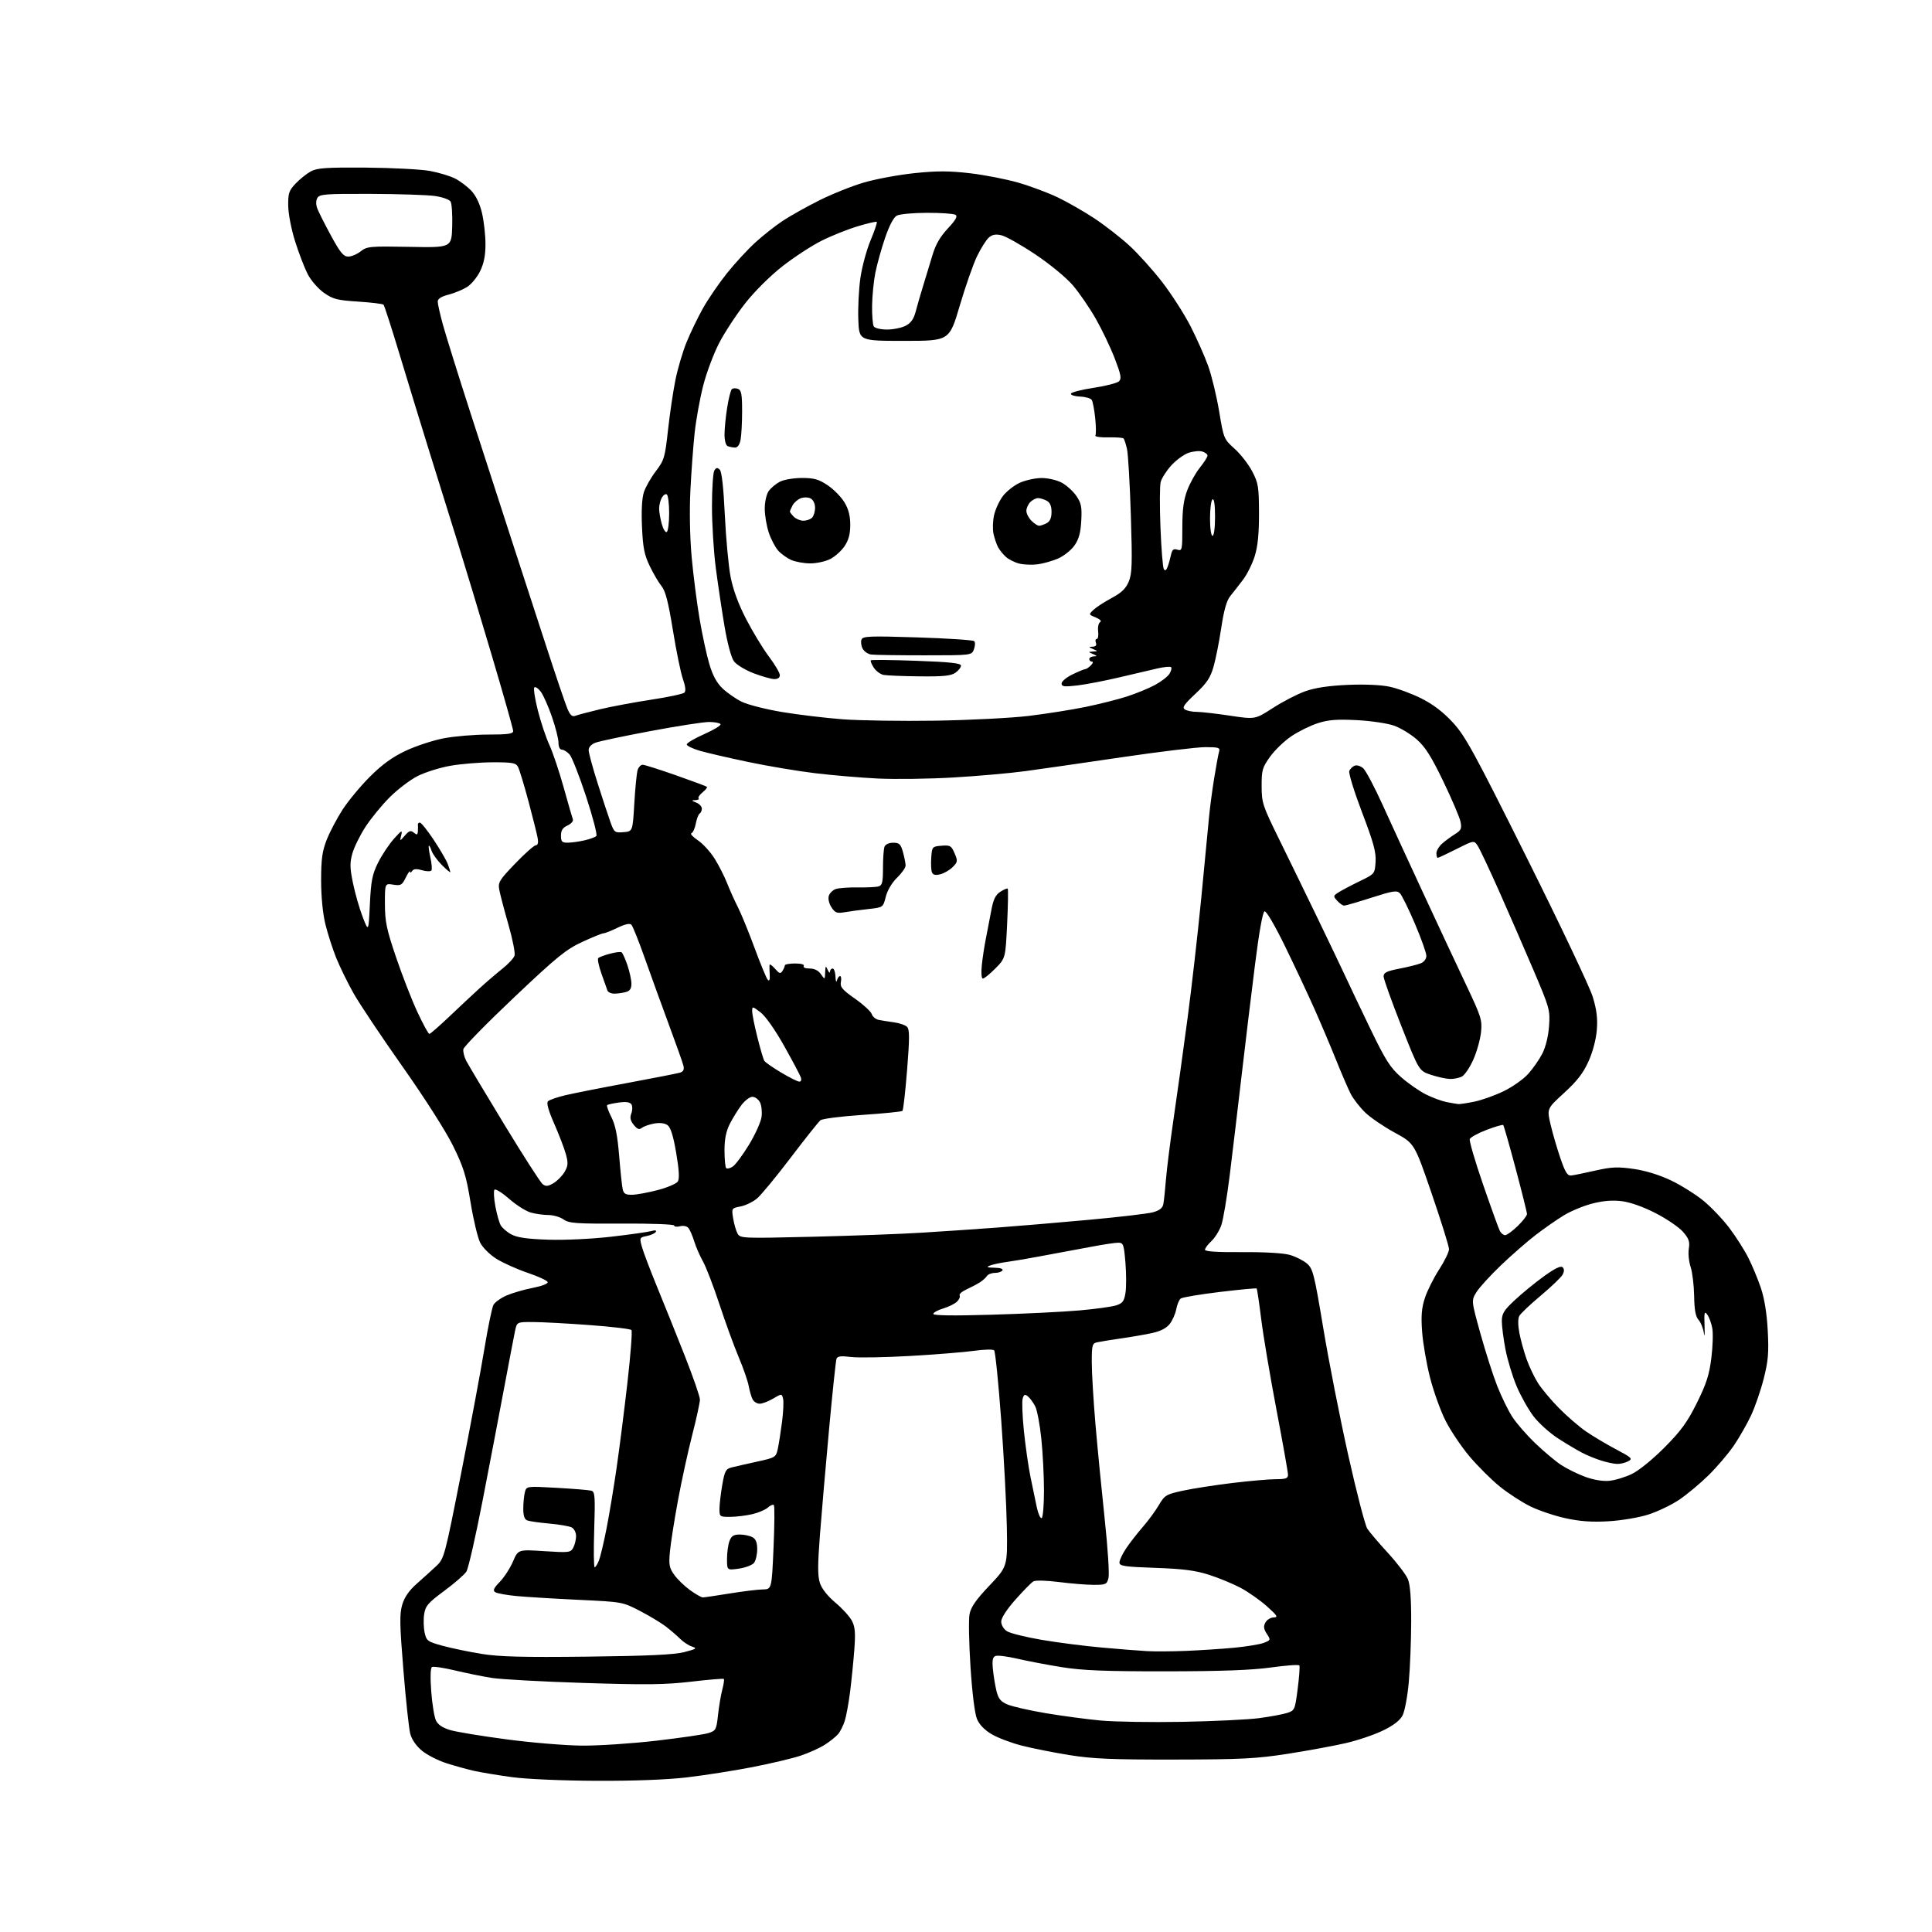 <?xml version="1.0" encoding="UTF-8" standalone="no"?>
<svg 
  version="1.1" 
  xmlns="http://www.w3.org/2000/svg" 
  xmlns:xlink="http://www.w3.org/1999/xlink" 
  xmlns:svg="http://www.w3.org/2000/svg"
  xmlns:rdf="http://www.w3.org/1999/02/22-rdf-syntax-ns#"
  xmlns:cc="http://creativecommons.org/ns#"
  xmlns:dc="http://purl.org/dc/elements/1.1/"
  viewBox="0 0 768 768"
  width="768"
  height="768"
>
<style>svg {background-color: white; }</style>"
<path stroke="none" fill="black" fill-rule="evenodd" d="M237.01,707.90C223.39,707.84 209.29,707.22 203.50,706.44C198.00,705.69 191.25,704.57 188.50,703.96C185.75,703.34 180.78,701.97 177.47,700.91C174.15,699.85 169.77,697.61 167.74,695.94C165.44,694.04 163.69,691.50 163.08,689.20C162.55,687.16 161.32,675.78 160.36,663.90C158.87,645.73 158.80,641.60 159.89,637.90C160.79,634.86 162.60,632.26 165.73,629.50C168.23,627.30 171.70,624.15 173.46,622.50C176.57,619.56 176.78,618.78 183.34,585.50C187.02,566.80 191.18,544.56 192.57,536.07C193.97,527.59 195.58,519.78 196.15,518.73C196.71,517.67 199.05,515.99 201.34,514.99C203.63,513.99 208.33,512.62 211.79,511.95C215.45,511.23 217.92,510.27 217.71,509.63C217.51,509.03 213.93,507.38 209.76,505.97C205.58,504.55 200.03,502.06 197.42,500.45C194.72,498.77 191.91,495.99 190.89,494.00C189.91,492.07 188.19,484.88 187.06,478.00C185.31,467.29 184.31,464.06 180.08,455.46C177.19,449.60 168.83,436.50 159.99,423.96C151.66,412.16 142.90,399.03 140.51,394.80C138.13,390.56 135.02,384.20 133.60,380.65C132.18,377.11 130.26,371.12 129.34,367.35C128.31,363.15 127.65,356.44 127.65,350.00C127.65,341.53 128.08,338.41 129.86,333.85C131.07,330.75 133.91,325.36 136.16,321.87C138.41,318.39 143.30,312.49 147.02,308.77C151.85,303.94 155.91,300.99 161.18,298.49C165.24,296.57 172.07,294.32 176.37,293.49C180.66,292.67 188.64,292.00 194.09,292.00C201.89,292.00 204.00,291.70 204.00,290.61C204.00,289.84 200.15,276.23 195.44,260.36C190.73,244.49 184.71,224.53 182.05,216.00C179.39,207.47 174.41,191.50 170.98,180.50C167.56,169.50 162.13,151.78 158.91,141.12C155.70,130.46 152.79,121.46 152.46,121.12C152.12,120.78 147.57,120.23 142.35,119.89C134.04,119.36 132.35,118.92 128.76,116.39C126.50,114.80 123.61,111.48 122.33,109.00C121.06,106.53 118.80,100.67 117.33,96.00C115.81,91.21 114.61,85.02 114.57,81.82C114.51,76.82 114.86,75.75 117.50,72.98C119.15,71.24 121.85,69.07 123.50,68.16C126.03,66.76 129.49,66.52 145.50,66.63C155.95,66.71 167.40,67.31 170.95,67.96C174.49,68.62 178.99,69.98 180.95,70.99C182.90,71.99 185.79,74.17 187.36,75.83C189.19,77.76 190.72,80.95 191.60,84.67C192.35,87.88 192.98,93.40 192.98,96.93C193.00,101.49 192.38,104.66 190.86,107.78C189.69,110.21 187.33,113.06 185.61,114.12C183.90,115.18 180.59,116.54 178.25,117.14C175.41,117.87 174.00,118.78 174.00,119.89C174.00,120.80 174.92,124.91 176.05,129.02C177.18,133.13 182.16,149.10 187.13,164.50C192.09,179.90 199.53,202.85 203.65,215.50C207.78,228.15 214.08,247.50 217.66,258.50C221.24,269.50 224.82,280.01 225.61,281.85C226.70,284.37 227.48,285.03 228.78,284.52C229.73,284.16 234.15,282.99 238.61,281.92C243.07,280.86 252.21,279.15 258.92,278.13C265.64,277.11 271.56,275.84 272.08,275.32C272.69,274.71 272.47,272.74 271.47,269.93C270.61,267.49 268.82,258.77 267.49,250.54C265.69,239.42 264.54,234.92 263.00,233.04C261.86,231.64 259.74,228.04 258.29,225.03C256.13,220.54 255.57,217.74 255.20,209.42C254.91,202.95 255.19,197.95 255.97,195.60C256.64,193.57 258.78,189.83 260.72,187.28C264.03,182.94 264.34,181.89 265.55,170.87C266.27,164.39 267.60,155.42 268.51,150.93C269.43,146.44 271.41,139.74 272.92,136.04C274.43,132.33 277.33,126.32 279.37,122.66C281.41,119.01 285.68,112.76 288.86,108.76C292.04,104.77 297.16,99.21 300.23,96.41C303.30,93.61 308.22,89.73 311.16,87.78C314.10,85.84 320.65,82.17 325.72,79.63C330.80,77.09 338.83,73.88 343.57,72.51C348.31,71.13 357.32,69.47 363.58,68.82C372.46,67.90 377.28,67.91 385.53,68.86C391.34,69.54 400.01,71.22 404.80,72.61C409.58,73.99 416.65,76.63 420.50,78.48C424.35,80.33 430.88,84.06 435.00,86.78C439.12,89.51 445.36,94.35 448.86,97.55C452.36,100.75 458.25,107.29 461.96,112.09C465.66,116.88 470.74,124.78 473.24,129.65C475.73,134.52 478.91,141.68 480.30,145.57C481.69,149.46 483.64,157.56 484.64,163.57C486.43,174.35 486.51,174.55 490.77,178.38C493.15,180.51 496.30,184.56 497.77,187.38C500.21,192.05 500.44,193.51 500.47,204.00C500.49,212.14 500.00,217.13 498.78,221.06C497.83,224.12 495.70,228.40 494.04,230.56C492.39,232.73 490.12,235.63 489.01,237.01C487.61,238.73 486.51,242.63 485.48,249.51C484.66,255.00 483.28,261.98 482.41,265.00C481.14,269.43 479.74,271.53 475.19,275.80C470.63,280.07 469.82,281.28 471.02,282.03C471.83,282.55 473.97,282.98 475.76,282.98C477.55,282.99 483.50,283.67 488.98,284.50C498.95,285.99 498.95,285.99 505.99,281.44C509.87,278.93 515.62,275.95 518.77,274.82C522.69,273.41 527.98,272.61 535.53,272.26C542.21,271.96 548.81,272.23 552.29,272.96C555.44,273.61 561.13,275.70 564.93,277.60C569.63,279.95 573.64,283.00 577.47,287.14C582.46,292.53 585.84,298.70 607.06,341.25C620.24,367.67 631.98,392.42 633.14,396.25C634.71,401.40 635.13,404.82 634.76,409.44C634.46,413.18 633.14,418.18 631.46,421.91C629.36,426.58 626.93,429.72 621.78,434.43C614.89,440.72 614.89,440.72 616.40,447.11C617.23,450.62 618.99,456.65 620.31,460.50C622.23,466.08 623.11,467.46 624.61,467.28C625.65,467.16 629.96,466.28 634.19,465.32C640.65,463.86 643.09,463.76 649.42,464.67C654.14,465.35 659.67,467.05 664.23,469.23C668.23,471.14 674.04,474.77 677.14,477.31C680.24,479.85 684.90,484.75 687.50,488.21C690.09,491.66 693.48,496.98 695.01,500.03C696.55,503.07 698.79,508.48 699.99,512.03C701.41,516.27 702.35,522.13 702.71,529.02C703.17,537.72 702.89,540.99 701.12,547.98C699.95,552.63 697.68,559.22 696.08,562.64C694.48,566.06 691.38,571.48 689.20,574.68C687.01,577.88 682.50,583.17 679.17,586.44C675.85,589.71 670.59,594.09 667.49,596.18C664.39,598.26 658.84,600.92 655.17,602.08C651.47,603.26 644.44,604.44 639.38,604.73C632.78,605.11 628.08,604.78 622.38,603.53C618.05,602.59 611.76,600.48 608.42,598.85C605.07,597.22 599.58,593.66 596.20,590.93C592.83,588.20 587.40,582.79 584.14,578.92C580.88,575.05 576.58,568.65 574.59,564.69C572.60,560.74 569.83,553.00 568.43,547.50C567.04,542.00 565.63,533.83 565.31,529.33C564.85,523.07 565.11,519.95 566.43,515.93C567.37,513.06 569.91,507.98 572.07,504.65C574.23,501.32 576.00,497.68 576.00,496.55C575.99,495.42 572.90,485.50 569.13,474.50C562.27,454.50 562.27,454.50 554.40,450.23C550.08,447.88 544.80,444.28 542.68,442.23C540.56,440.18 537.98,436.86 536.95,434.86C535.92,432.86 533.29,426.78 531.12,421.36C528.94,415.94 525.06,406.77 522.49,401.00C519.92,395.23 514.68,384.06 510.84,376.19C506.78,367.87 503.36,362.04 502.68,362.27C501.94,362.51 500.51,370.49 498.87,383.58C497.42,395.08 495.03,414.85 493.56,427.50C492.09,440.15 489.99,457.83 488.88,466.80C487.78,475.76 486.25,484.88 485.48,487.06C484.71,489.24 482.94,492.08 481.54,493.37C480.14,494.67 479.00,496.21 479.00,496.79C479.00,497.50 483.95,497.82 493.75,497.74C502.68,497.68 510.17,498.11 512.73,498.85C515.06,499.52 518.13,501.07 519.54,502.28C521.91,504.32 522.43,506.39 526.03,528.00C528.17,540.92 532.63,563.59 535.93,578.37C539.23,593.15 542.65,606.34 543.53,607.69C544.42,609.04 548.10,613.37 551.73,617.32C555.35,621.27 558.91,625.94 559.65,627.71C560.57,629.90 560.99,635.36 560.97,644.72C560.95,652.30 560.52,663.10 560.01,668.71C559.51,674.33 558.40,680.26 557.55,681.89C556.52,683.89 553.96,685.87 549.76,687.91C546.32,689.59 539.63,691.85 534.91,692.93C530.18,694.02 519.83,695.92 511.91,697.16C499.37,699.11 493.53,699.41 467.00,699.45C442.07,699.49 434.42,699.17 425.08,697.67C418.80,696.66 410.29,694.97 406.17,693.91C402.04,692.86 396.68,690.83 394.25,689.40C391.37,687.72 389.31,685.59 388.36,683.31C387.48,681.21 386.46,673.00 385.79,662.66C385.18,653.22 385.00,643.79 385.40,641.69C385.93,638.85 387.93,635.97 393.31,630.30C400.50,622.71 400.50,622.71 400.24,607.11C400.09,598.52 399.08,579.38 398.00,564.56C396.91,549.75 395.65,537.25 395.19,536.79C394.73,536.33 391.18,536.41 387.30,536.96C383.42,537.51 371.97,538.43 361.87,539.01C351.77,539.59 341.14,539.78 338.26,539.42C334.30,538.93 332.90,539.10 332.52,540.14C332.25,540.89 330.92,553.42 329.58,568.00C328.24,582.58 326.60,601.52 325.94,610.10C325.01,622.18 325.01,626.51 325.94,629.31C326.67,631.54 329.03,634.51 332.10,637.09C334.84,639.38 337.79,642.63 338.66,644.31C339.92,646.75 340.11,649.13 339.59,655.94C339.23,660.65 338.48,668.10 337.93,672.50C337.37,676.90 336.42,682.08 335.83,684.00C335.23,685.92 334.02,688.35 333.12,689.38C332.23,690.41 329.85,692.31 327.83,693.59C325.81,694.88 321.53,696.81 318.33,697.88C315.12,698.96 306.48,701.01 299.11,702.45C291.75,703.88 280.06,705.71 273.12,706.53C265.07,707.47 252.02,707.96 237.01,707.90zM231.39,693.91C237.93,693.96 251.20,693.08 260.89,691.96C270.57,690.84 279.91,689.47 281.62,688.92C284.57,687.99 284.79,687.56 285.43,681.71C285.80,678.30 286.56,673.77 287.12,671.65C287.68,669.53 287.96,667.62 287.74,667.41C287.53,667.19 281.68,667.68 274.76,668.49C264.39,669.70 256.83,669.79 232.10,669.00C215.56,668.48 199.08,667.57 195.46,666.99C191.85,666.42 185.25,665.07 180.79,664.01C176.34,662.95 172.25,662.35 171.71,662.68C171.11,663.05 171.00,666.76 171.42,672.37C171.80,677.36 172.64,682.57 173.30,683.93C174.11,685.60 175.97,686.85 179.00,687.74C181.47,688.47 191.60,690.14 201.50,691.44C211.40,692.75 224.85,693.86 231.39,693.91zM470.00,684.46C482.38,684.23 496.10,683.57 500.50,682.99C504.90,682.41 509.90,681.48 511.62,680.93C514.66,679.96 514.77,679.71 515.85,671.34C516.46,666.61 516.76,662.43 516.52,662.04C516.28,661.65 511.23,662.01 505.29,662.84C497.60,663.91 485.59,664.36 463.50,664.38C439.06,664.40 430.28,664.04 422.00,662.71C416.23,661.78 408.29,660.27 404.37,659.35C400.45,658.44 396.57,657.95 395.74,658.27C394.58,658.71 394.34,659.98 394.71,663.67C394.97,666.33 395.62,670.22 396.15,672.33C396.91,675.34 397.85,676.46 400.59,677.60C402.50,678.40 409.34,679.94 415.78,681.03C422.23,682.11 432.00,683.42 437.50,683.93C443.00,684.45 457.62,684.68 470.00,684.46zM233.50,658.54C257.62,658.26 267.98,657.77 272.00,656.74C276.82,655.50 277.20,655.23 275.08,654.54C273.76,654.11 271.63,652.72 270.36,651.45C269.09,650.18 266.50,647.96 264.61,646.51C262.72,645.07 258.09,642.29 254.33,640.34C247.54,636.81 247.39,636.78 230.10,635.96C220.53,635.51 209.46,634.84 205.49,634.47C201.53,634.10 197.66,633.41 196.90,632.94C195.82,632.27 196.20,631.38 198.70,628.79C200.45,626.98 202.79,623.35 203.92,620.72C205.96,615.93 205.96,615.93 216.37,616.61C226.24,617.25 226.84,617.17 227.89,615.21C228.50,614.06 229.00,611.99 229.00,610.60C229.00,609.20 228.22,607.67 227.25,607.17C226.29,606.68 222.28,605.99 218.33,605.64C214.39,605.29 210.46,604.73 209.58,604.39C208.49,603.97 208.00,602.51 208.01,599.64C208.02,597.36 208.31,594.43 208.66,593.13C209.30,590.76 209.30,590.76 221.40,591.44C228.05,591.81 234.22,592.33 235.10,592.58C236.49,592.98 236.63,594.90 236.21,608.02C235.94,616.26 236.03,623.00 236.39,623.00C236.75,623.00 237.53,621.76 238.11,620.25C238.70,618.74 240.05,613.00 241.13,607.50C242.20,602.00 244.00,591.20 245.11,583.50C246.23,575.80 248.17,560.50 249.43,549.50C250.68,538.50 251.40,529.14 251.01,528.71C250.63,528.27 243.15,527.38 234.41,526.74C225.66,526.09 215.57,525.55 212.00,525.53C205.50,525.50 205.50,525.50 204.75,529.00C204.34,530.92 202.45,540.83 200.54,551.00C198.63,561.17 194.77,581.42 191.94,596.00C189.12,610.58 186.18,623.49 185.41,624.71C184.64,625.92 180.68,629.38 176.60,632.39C170.13,637.18 169.12,638.35 168.61,641.68C168.29,643.78 168.38,647.07 168.80,649.00C169.53,652.29 169.96,652.59 176.04,654.25C179.59,655.21 186.55,656.66 191.50,657.46C198.49,658.59 207.86,658.83 233.50,658.54zM471.50,656.25C477.00,656.03 485.55,655.47 490.50,655.01C495.45,654.54 500.78,653.67 502.36,653.07C505.13,652.00 505.17,651.90 503.58,649.47C502.33,647.57 502.19,646.51 503.01,644.99C503.59,643.90 505.07,642.98 506.29,642.96C508.18,642.92 507.79,642.27 503.59,638.51C500.88,636.09 496.16,632.78 493.09,631.15C490.01,629.53 484.35,627.20 480.50,625.97C475.14,624.27 470.16,623.63 459.25,623.25C446.91,622.82 445.00,622.53 445.00,621.11C445.00,620.20 446.20,617.67 447.67,615.48C449.14,613.29 452.11,609.48 454.27,607.00C456.43,604.52 459.31,600.61 460.66,598.30C462.99,594.35 463.53,594.02 470.31,592.55C474.27,591.70 483.11,590.33 489.97,589.50C496.83,588.68 504.59,588.00 507.22,588.00C511.14,588.00 512.00,587.68 512.00,586.22C512.00,585.23 509.94,573.65 507.43,560.47C504.92,547.28 502.19,531.11 501.37,524.52C500.55,517.94 499.73,512.39 499.54,512.20C499.35,512.01 492.74,512.63 484.85,513.58C476.96,514.53 469.98,515.70 469.35,516.19C468.72,516.67 467.93,518.58 467.58,520.43C467.23,522.28 466.06,524.93 464.96,526.32C463.65,527.98 461.28,529.20 457.97,529.91C455.21,530.51 449.70,531.46 445.72,532.03C441.75,532.60 437.49,533.29 436.25,533.56C434.16,534.00 434.00,534.57 434.00,541.64C434.00,545.82 434.67,556.95 435.48,566.37C436.29,575.79 437.95,592.73 439.15,604.00C440.36,615.27 441.03,625.74 440.65,627.25C440.01,629.81 439.60,630.00 434.80,630.00C431.96,630.00 425.72,629.50 420.94,628.88C415.93,628.24 411.61,628.14 410.77,628.63C409.97,629.11 406.76,632.37 403.65,635.88C400.19,639.78 398.00,643.16 398.00,644.60C398.00,645.94 398.97,647.59 400.25,648.42C401.49,649.23 407.68,650.77 414.00,651.85C420.32,652.93 431.12,654.32 438.00,654.93C444.88,655.55 452.98,656.19 456.00,656.35C459.02,656.52 466.00,656.48 471.50,656.25zM279.40,635.00C280.01,634.99 284.77,634.29 290.00,633.44C295.23,632.59 301.14,631.86 303.13,631.83C306.77,631.77 306.77,631.77 307.49,615.33C307.89,606.28 307.95,598.61 307.62,598.28C307.28,597.95 306.22,598.40 305.24,599.28C304.27,600.16 301.45,601.35 298.99,601.92C296.52,602.49 292.59,602.96 290.25,602.98C286.14,603.00 286.00,602.90 286.00,599.83C286.00,598.09 286.50,593.81 287.10,590.32C288.08,584.71 288.51,583.91 290.85,583.32C292.31,582.95 296.86,581.92 300.97,581.02C308.23,579.43 308.46,579.29 309.19,575.94C309.59,574.05 310.35,569.23 310.87,565.24C311.39,561.25 311.57,557.08 311.28,555.97C310.75,553.95 310.75,553.95 307.32,555.97C305.43,557.09 303.03,558.00 301.98,558.00C300.93,558.00 299.66,557.21 299.17,556.25C298.67,555.29 297.98,552.90 297.62,550.95C297.27,549.00 295.47,543.82 293.62,539.43C291.77,535.05 288.34,525.62 285.99,518.48C283.64,511.34 280.70,503.70 279.47,501.50C278.23,499.30 276.66,495.70 275.98,493.50C275.30,491.30 274.27,488.91 273.69,488.19C273.08,487.41 271.69,487.11 270.32,487.45C269.05,487.78 268.00,487.64 268.00,487.16C268.00,486.68 258.66,486.33 247.25,486.39C228.99,486.49 226.20,486.29 224.03,484.75C222.67,483.79 219.97,483.00 218.03,482.99C216.09,482.99 212.93,482.55 211.00,482.01C209.07,481.48 205.17,479.00 202.32,476.50C199.42,473.97 196.86,472.41 196.52,472.97C196.17,473.53 196.35,476.46 196.91,479.49C197.47,482.53 198.41,485.90 199.00,486.99C199.58,488.09 201.51,489.75 203.28,490.70C205.64,491.96 209.59,492.52 218.00,492.80C224.57,493.01 235.29,492.50 243.00,491.61C250.43,490.75 257.58,489.74 258.91,489.37C260.45,488.93 261.09,489.05 260.68,489.71C260.33,490.28 258.71,491.01 257.09,491.33C254.22,491.91 254.17,492.02 255.17,495.64C255.73,497.68 258.43,504.79 261.15,511.43C263.88,518.07 268.84,530.41 272.17,538.85C275.50,547.28 278.23,555.16 278.23,556.35C278.23,557.53 276.85,563.90 275.15,570.50C273.46,577.10 270.91,588.80 269.49,596.50C268.07,604.20 266.64,613.27 266.32,616.66C265.81,622.01 266.03,623.23 268.00,625.99C269.24,627.75 272.07,630.49 274.28,632.09C276.49,633.69 278.80,635.00 279.40,635.00zM293.75,623.55C289.00,624.23 289.00,624.23 289.00,619.68C289.00,617.18 289.44,613.98 289.98,612.57C290.73,610.58 291.64,610.00 294.04,610.00C295.74,610.00 298.00,610.47 299.07,611.04C300.45,611.78 301.00,613.14 301.00,615.84C301.00,617.92 300.44,620.35 299.75,621.24C299.06,622.13 296.36,623.17 293.75,623.55zM414.10,603.44C414.59,603.13 415.00,598.23 415.00,592.55C415.00,586.86 414.53,577.60 413.95,571.95C413.37,566.31 412.27,560.50 411.51,559.03C410.75,557.56 409.47,555.80 408.65,555.12C407.44,554.12 407.05,554.26 406.54,555.89C406.19,556.98 406.40,562.75 407.00,568.69C407.61,574.64 408.78,582.88 409.61,587.00C410.44,591.12 411.59,596.64 412.16,599.25C412.73,601.86 413.60,603.74 414.10,603.44zM639.66,588.65C641.95,588.44 646.00,587.22 648.66,585.94C651.47,584.59 656.93,580.16 661.67,575.39C668.26,568.75 670.75,565.32 674.55,557.66C678.32,550.06 679.47,546.50 680.29,539.83C680.86,535.25 681.02,529.89 680.65,527.92C680.28,525.96 679.39,523.54 678.66,522.56C677.54,521.02 677.39,521.67 677.59,527.13C677.71,530.63 677.60,531.92 677.33,530.00C677.06,528.08 676.11,525.68 675.21,524.69C674.03,523.37 673.54,520.76 673.45,515.19C673.38,510.96 672.75,505.76 672.05,503.64C671.35,501.52 671.02,498.24 671.33,496.36C671.78,493.56 671.36,492.34 668.98,489.63C667.38,487.81 662.50,484.49 658.12,482.24C653.26,479.75 648.05,477.90 644.73,477.49C641.00,477.02 637.32,477.31 632.97,478.43C629.49,479.32 624.36,481.45 621.57,483.17C618.78,484.88 613.80,488.35 610.50,490.88C607.20,493.41 601.01,498.81 596.75,502.87C592.49,506.94 588.06,511.78 586.92,513.63C584.85,516.99 584.85,516.99 588.52,530.22C590.55,537.50 593.54,546.84 595.18,550.98C596.81,555.12 599.47,560.57 601.08,563.10C602.69,565.63 606.82,570.39 610.26,573.68C613.69,576.97 618.33,580.87 620.56,582.34C622.80,583.81 627.07,585.92 630.06,587.03C633.42,588.27 637.09,588.89 639.66,588.65zM642.82,581.93C641.54,581.90 638.70,581.30 636.50,580.60C634.30,579.91 630.92,578.53 629.00,577.54C627.08,576.55 622.78,574.00 619.45,571.86C616.12,569.72 611.69,565.74 609.61,563.02C607.53,560.29 604.49,554.88 602.86,550.99C601.22,547.10 599.24,540.52 598.44,536.37C597.65,532.22 597.00,527.20 597.00,525.22C597.00,522.17 597.80,520.88 602.25,516.72C605.14,514.03 610.34,509.78 613.82,507.28C618.14,504.17 620.46,503.06 621.16,503.76C621.86,504.46 621.86,505.39 621.16,506.69C620.60,507.74 616.70,511.48 612.50,515.00C608.30,518.52 604.44,522.17 603.94,523.12C603.38,524.16 603.39,526.77 603.96,529.81C604.48,532.55 605.76,537.21 606.80,540.17C607.84,543.13 609.88,547.43 611.34,549.74C612.79,552.04 616.57,556.56 619.74,559.77C622.91,562.99 627.75,567.16 630.50,569.05C633.25,570.94 638.60,574.12 642.40,576.13C648.71,579.46 649.12,579.87 647.21,580.89C646.07,581.50 644.09,581.97 642.82,581.93zM394.25,522.62C407.04,522.25 422.68,521.48 429.00,520.92C435.32,520.37 441.91,519.47 443.63,518.92C446.26,518.08 446.86,517.29 447.40,513.92C447.75,511.71 447.74,506.33 447.38,501.95C446.76,494.57 446.55,494.00 444.47,494.00C443.23,494.00 438.46,494.72 433.86,495.60C429.26,496.48 424.38,497.39 423.00,497.62C421.62,497.86 417.12,498.69 413.00,499.48C408.88,500.27 403.25,501.22 400.50,501.60C397.75,501.97 394.60,502.64 393.50,503.08C391.96,503.69 392.37,503.89 395.31,503.94C397.58,503.97 398.87,504.40 398.50,505.00C398.16,505.55 396.81,506.00 395.49,506.00C394.18,506.00 392.74,506.56 392.30,507.25C391.86,507.94 390.60,509.07 389.50,509.77C388.40,510.47 386.02,511.72 384.21,512.55C382.40,513.38 381.17,514.46 381.47,514.95C381.77,515.44 381.32,516.54 380.46,517.39C379.61,518.25 377.13,519.48 374.96,520.13C372.78,520.78 371.00,521.76 371.00,522.31C371.00,522.96 379.03,523.07 394.25,522.62zM322.87,491.63C338.62,491.25 358.25,490.53 366.50,490.01C374.75,489.50 388.02,488.60 396.00,488.01C403.98,487.42 420.40,486.04 432.50,484.93C444.60,483.83 456.18,482.47 458.24,481.92C460.87,481.22 462.11,480.27 462.43,478.71C462.68,477.50 463.15,473.12 463.47,469.00C463.80,464.88 465.18,453.85 466.55,444.50C467.93,435.15 470.39,417.38 472.04,405.00C473.69,392.62 476.15,371.02 477.52,357.00C478.89,342.98 480.27,328.57 480.59,325.00C480.91,321.43 481.83,314.45 482.63,309.50C483.43,304.55 484.32,299.71 484.61,298.75C485.07,297.22 484.38,297.00 479.15,297.00C475.86,297.00 460.87,298.81 445.83,301.03C430.80,303.25 413.55,305.73 407.50,306.55C401.45,307.37 388.62,308.50 379.00,309.06C369.38,309.63 355.88,309.81 349.00,309.48C342.12,309.14 330.88,308.19 324.00,307.36C317.12,306.53 305.20,304.53 297.50,302.91C289.80,301.30 281.14,299.30 278.25,298.46C275.36,297.63 273.00,296.48 273.00,295.92C273.00,295.35 276.14,293.50 279.97,291.81C283.81,290.11 286.71,288.34 286.42,287.86C286.12,287.39 284.07,287.00 281.84,287.00C279.62,287.00 269.19,288.62 258.65,290.60C248.12,292.57 238.26,294.65 236.75,295.22C235.04,295.85 234.00,296.98 234.00,298.19C234.00,299.26 235.60,305.17 237.56,311.32C239.51,317.47 241.81,324.44 242.66,326.80C244.14,330.91 244.37,331.09 247.85,330.80C251.50,330.50 251.50,330.50 252.15,319.36C252.50,313.24 253.10,307.28 253.46,306.11C253.83,304.95 254.73,304.00 255.46,304.00C256.19,304.00 262.12,305.88 268.64,308.17C275.16,310.46 280.73,312.53 281.00,312.76C281.27,312.99 280.51,313.98 279.29,314.96C278.08,315.95 277.37,317.03 277.71,317.38C278.05,317.72 277.47,318.03 276.42,318.06C274.75,318.12 274.79,318.24 276.75,319.03C277.99,319.53 279.00,320.60 279.00,321.41C279.00,322.22 278.60,323.13 278.11,323.43C277.63,323.73 276.94,325.53 276.58,327.42C276.23,329.31 275.45,331.02 274.85,331.22C274.25,331.42 275.41,332.69 277.42,334.04C279.43,335.39 282.44,338.69 284.10,341.36C285.76,344.03 287.98,348.40 289.03,351.07C290.08,353.74 292.03,358.08 293.37,360.71C294.70,363.35 297.70,370.68 300.02,377.00C302.35,383.32 304.69,388.95 305.21,389.50C305.83,390.14 306.10,389.43 305.98,387.50C305.87,385.85 305.84,384.09 305.89,383.60C305.95,383.10 306.93,383.76 308.06,385.06C309.78,387.05 310.26,387.20 311.04,385.97C311.55,385.16 311.98,384.16 311.98,383.75C311.99,383.34 313.83,383.00 316.06,383.00C318.51,383.00 319.87,383.40 319.50,384.00C319.14,384.58 320.12,385.00 321.82,385.00C323.73,385.00 325.30,385.78 326.33,387.25C327.90,389.50 327.90,389.50 328.02,386.50C328.12,383.90 328.26,383.77 329.00,385.50C329.47,386.60 329.89,386.94 329.93,386.25C329.97,385.56 330.45,385.00 331.00,385.00C331.55,385.00 332.05,386.46 332.12,388.25C332.18,390.04 332.44,390.71 332.69,389.75C332.94,388.79 333.50,388.00 333.93,388.00C334.37,388.00 334.52,389.07 334.27,390.37C333.89,392.35 334.83,393.45 339.88,397.00C343.22,399.34 346.21,402.09 346.54,403.12C346.87,404.15 348.12,405.19 349.32,405.43C350.52,405.67 353.27,406.11 355.43,406.40C357.59,406.69 359.92,407.51 360.60,408.22C361.59,409.24 361.59,412.71 360.59,425.25C359.90,433.92 359.07,441.27 358.74,441.59C358.42,441.91 351.26,442.63 342.83,443.19C334.40,443.75 326.88,444.71 326.13,445.33C325.37,445.95 320.07,452.62 314.33,460.17C308.60,467.72 302.57,475.02 300.93,476.41C299.29,477.79 296.33,479.22 294.36,479.59C290.83,480.26 290.79,480.31 291.43,484.26C291.78,486.45 292.55,489.17 293.15,490.28C294.22,492.28 294.76,492.30 322.87,491.63zM598.31,491.00C599.00,491.00 601.23,489.37 603.28,487.39C605.33,485.40 607.00,483.24 607.00,482.60C607.00,481.95 604.97,473.82 602.50,464.54C600.02,455.25 597.80,447.46 597.56,447.22C597.32,446.98 594.34,447.85 590.95,449.14C587.55,450.44 584.55,452.08 584.26,452.79C583.98,453.50 586.35,461.60 589.52,470.79C592.69,479.98 595.69,488.29 596.18,489.25C596.67,490.21 597.63,491.00 598.31,491.00zM251.27,474.94C253.05,474.91 257.64,474.07 261.47,473.07C265.30,472.07 268.89,470.53 269.45,469.65C270.15,468.54 269.95,465.06 268.80,458.32C267.65,451.54 266.60,448.18 265.37,447.28C264.24,446.45 262.31,446.22 260.05,446.62C258.10,446.97 255.89,447.75 255.14,448.35C254.10,449.17 253.33,448.89 251.93,447.16C250.58,445.49 250.32,444.29 250.96,442.61C251.43,441.36 251.46,439.74 251.01,439.02C250.45,438.12 248.90,437.88 246.02,438.27C243.72,438.58 241.62,439.05 241.35,439.32C241.08,439.59 241.84,441.73 243.04,444.07C244.62,447.18 245.46,451.36 246.12,459.42C246.61,465.51 247.25,471.51 247.53,472.75C247.93,474.53 248.71,474.99 251.27,474.94zM220.01,470.33C221.51,469.45 223.48,467.45 224.41,465.89C225.81,463.51 225.91,462.36 224.98,458.92C224.37,456.65 222.28,451.19 220.35,446.79C218.00,441.45 217.16,438.44 217.82,437.78C218.37,437.23 221.45,436.15 224.66,435.39C227.87,434.63 239.05,432.41 249.50,430.48C259.95,428.54 269.33,426.69 270.35,426.38C271.64,425.97 272.04,425.16 271.68,423.65C271.39,422.47 268.82,415.20 265.96,407.50C263.11,399.80 258.79,387.89 256.36,381.03C253.94,374.17 251.52,368.12 250.98,367.58C250.34,366.94 248.43,367.37 245.47,368.80C242.98,370.01 240.48,371.00 239.91,371.00C239.34,371.00 235.53,372.54 231.45,374.43C225.00,377.41 221.47,380.28 204.27,396.56C193.40,406.85 184.36,416.08 184.19,417.07C184.02,418.06 184.54,420.14 185.34,421.70C186.15,423.25 192.95,434.65 200.47,447.01C207.98,459.38 214.84,470.05 215.71,470.72C216.98,471.69 217.84,471.62 220.01,470.33zM291.30,463.72C292.37,463.00 295.27,459.10 297.74,455.04C300.21,450.98 302.46,446.00 302.73,443.97C303.00,441.95 302.71,439.32 302.08,438.14C301.45,436.96 300.10,436.00 299.08,436.00C298.07,436.00 296.12,437.46 294.76,439.25C293.40,441.04 291.32,444.39 290.14,446.71C288.62,449.71 288.00,452.75 288.00,457.29C288.00,460.80 288.30,463.97 288.67,464.34C289.04,464.71 290.23,464.43 291.30,463.72zM579.70,438.89C580.36,438.95 583.29,438.50 586.20,437.90C589.12,437.29 594.32,435.43 597.76,433.75C601.21,432.08 605.58,429.00 607.47,426.90C609.36,424.81 611.90,421.16 613.11,418.80C614.44,416.19 615.49,411.90 615.77,407.90C616.23,401.52 616.02,400.75 609.48,385.40C605.75,376.65 599.60,362.53 595.81,354.01C592.02,345.49 588.25,337.50 587.43,336.26C585.95,334.00 585.95,334.00 579.00,337.50C575.18,339.42 571.81,341.00 571.52,341.00C571.24,341.00 571.00,340.18 571.00,339.17C571.00,338.17 572.01,336.45 573.25,335.36C574.49,334.26 576.79,332.57 578.36,331.59C580.82,330.06 581.13,329.38 580.58,326.67C580.24,324.95 577.17,317.74 573.76,310.66C568.99,300.76 566.56,296.91 563.23,293.97C560.84,291.87 556.78,289.39 554.19,288.47C551.60,287.54 544.98,286.56 539.38,286.27C531.47,285.86 528.10,286.12 523.88,287.47C520.92,288.42 516.21,290.73 513.41,292.61C510.61,294.48 506.79,298.15 504.91,300.76C501.80,305.08 501.50,306.11 501.52,312.50C501.53,319.12 501.91,320.26 508.42,333.50C512.20,341.20 519.11,355.38 523.76,365.00C528.41,374.62 533.46,385.20 534.99,388.50C536.51,391.80 540.93,401.08 544.81,409.12C550.83,421.57 552.64,424.40 557.01,428.23C559.83,430.70 564.25,433.77 566.82,435.05C569.39,436.34 573.08,437.70 575.00,438.08C576.92,438.46 579.04,438.82 579.70,438.89zM317.72,429.96C318.45,429.98 318.69,429.30 318.33,428.25C318.00,427.29 315.01,421.66 311.69,415.74C308.09,409.32 304.31,403.95 302.33,402.43C299.10,399.97 299.00,399.96 299.00,401.99C299.00,403.13 299.93,407.80 301.08,412.35C302.22,416.90 303.46,421.11 303.83,421.70C304.20,422.29 307.20,424.38 310.50,426.35C313.80,428.32 317.05,429.94 317.72,429.96zM576.32,428.90C574.77,428.85 571.38,428.10 568.79,427.24C564.08,425.67 564.08,425.67 557.04,407.82C553.17,398.00 550.00,389.14 550.00,388.12C550.00,386.65 551.28,386.02 556.25,385.06C559.69,384.39 563.51,383.44 564.75,382.94C566.08,382.41 567.00,381.19 567.00,379.96C567.00,378.81 564.95,373.06 562.45,367.19C559.94,361.31 557.26,355.86 556.49,355.08C555.28,353.86 553.74,354.10 545.22,356.83C539.80,358.57 534.90,360.00 534.33,360.00C533.77,360.00 532.53,359.14 531.57,358.08C529.91,356.24 529.93,356.09 532.17,354.68C533.45,353.87 537.20,351.89 540.50,350.29C546.48,347.39 546.50,347.37 546.81,342.61C547.06,338.75 546.02,334.95 541.44,322.94C538.32,314.75 536.04,307.35 536.36,306.50C536.69,305.65 537.66,304.69 538.51,304.36C539.37,304.03 540.91,304.51 541.93,305.43C542.94,306.35 546.37,312.82 549.54,319.80C552.71,326.79 560.00,342.62 565.74,355.00C571.48,367.38 579.12,383.71 582.72,391.31C588.81,404.16 589.23,405.48 588.73,410.31C588.44,413.16 587.07,418.05 585.69,421.17C584.31,424.28 582.27,427.32 581.16,427.92C580.04,428.51 577.86,428.96 576.32,428.90zM170.67,411.00C171.04,411.00 174.54,407.96 178.45,404.25C182.35,400.54 187.78,395.46 190.52,392.96C193.26,390.46 197.40,386.91 199.73,385.06C202.06,383.21 204.22,380.88 204.54,379.88C204.86,378.87 203.77,373.34 202.11,367.57C200.46,361.81 198.83,355.60 198.49,353.79C197.92,350.74 198.40,349.93 204.83,343.24C208.66,339.26 212.34,336.00 213.01,336.00C213.79,336.00 214.06,335.00 213.75,333.25C213.49,331.74 211.85,325.15 210.10,318.61C208.35,312.07 206.47,305.88 205.93,304.86C205.06,303.25 203.70,303.00 195.71,303.03C190.65,303.05 183.10,303.68 178.95,304.42C174.80,305.16 168.97,306.99 166.00,308.50C163.04,310.00 158.03,313.81 154.89,316.95C151.74,320.10 147.40,325.41 145.24,328.75C143.07,332.10 140.74,336.85 140.06,339.30C139.02,343.01 139.07,345.03 140.34,351.17C141.18,355.24 142.91,361.25 144.18,364.53C146.50,370.50 146.50,370.50 147.03,359.46C147.48,350.12 147.98,347.57 150.27,342.96C151.76,339.96 154.58,335.70 156.54,333.50C159.66,330.00 160.02,329.81 159.50,332.00C158.89,334.50 158.89,334.50 160.95,332.13C162.64,330.19 163.28,329.99 164.51,331.00C165.74,332.03 166.02,331.92 166.12,330.37C166.18,329.34 166.18,328.16 166.12,327.75C166.05,327.34 166.42,327.00 166.92,327.00C167.43,327.00 169.89,330.07 172.38,333.82C174.87,337.57 177.38,341.87 177.96,343.38C178.53,344.89 179.00,346.37 179.00,346.67C179.00,346.96 177.49,345.69 175.65,343.85C173.80,342.00 171.96,339.45 171.55,338.17C171.15,336.89 170.66,336.01 170.46,336.20C170.27,336.40 170.55,338.48 171.08,340.84C171.61,343.20 171.80,345.52 171.51,345.99C171.21,346.47 169.56,346.45 167.79,345.94C165.50,345.28 164.38,345.37 163.82,346.26C163.38,346.94 163.01,347.05 162.99,346.50C162.97,345.95 162.21,347.01 161.30,348.85C159.81,351.88 159.32,352.15 156.33,351.67C153.00,351.13 153.00,351.13 153.01,359.31C153.02,366.33 153.65,369.35 157.43,380.50C159.85,387.65 163.66,397.44 165.90,402.25C168.15,407.06 170.29,411.00 170.67,411.00zM244.22,394.99C242.96,394.99 241.73,394.44 241.47,393.75C241.21,393.06 240.13,390.02 239.07,387.00C238.00,383.98 237.44,381.20 237.82,380.84C238.19,380.48 240.26,379.71 242.41,379.13C244.55,378.55 246.65,378.28 247.06,378.54C247.48,378.79 248.53,381.11 249.41,383.68C250.28,386.25 251.00,389.57 251.00,391.06C251.00,393.02 250.38,393.93 248.75,394.37C247.51,394.70 245.47,394.98 244.22,394.99zM390.72,389.00C390.15,389.00 389.97,386.83 390.28,383.75C390.57,380.86 391.31,376.02 391.92,373.00C392.53,369.98 393.50,364.95 394.07,361.83C394.86,357.53 395.72,355.76 397.64,354.50C399.03,353.59 400.36,353.03 400.59,353.25C400.81,353.48 400.71,359.80 400.35,367.29C399.69,380.91 399.69,380.91 395.69,384.96C393.49,387.18 391.25,389.00 390.72,389.00zM335.85,362.61C332.68,363.15 331.97,362.89 330.52,360.66C329.54,359.17 329.10,357.27 329.47,356.10C329.82,355.00 331.09,353.78 332.30,353.38C333.51,352.99 337.43,352.71 341.00,352.76C344.57,352.82 348.29,352.64 349.25,352.36C350.70,351.95 351.00,350.68 351.00,345.01C351.00,341.25 351.27,337.45 351.61,336.58C351.96,335.65 353.39,335.00 355.06,335.00C357.50,335.00 358.06,335.54 358.95,338.75C359.52,340.81 359.99,343.20 359.99,344.05C360.00,344.91 358.47,347.09 356.59,348.91C354.54,350.90 352.76,353.91 352.11,356.46C351.04,360.71 351.04,360.71 345.27,361.35C342.10,361.69 337.86,362.26 335.85,362.61zM373.76,347.54C371.80,348.02 370.86,347.79 370.45,346.72C370.13,345.90 370.01,343.26 370.19,340.86C370.49,336.60 370.59,336.49 374.27,336.19C377.71,335.90 378.17,336.17 379.46,339.19C380.78,342.27 380.72,342.66 378.69,344.69C377.48,345.89 375.27,347.18 373.76,347.54zM225.75,334.98C227.26,334.96 230.24,334.55 232.37,334.05C234.50,333.56 236.61,332.78 237.06,332.33C237.50,331.87 235.67,324.81 232.99,316.64C230.30,308.46 227.34,300.92 226.40,299.89C225.46,298.85 224.08,298.00 223.35,298.00C222.54,298.00 222.00,296.89 222.01,295.25C222.02,293.74 220.84,289.09 219.40,284.93C217.96,280.76 215.96,276.27 214.96,274.94C213.96,273.62 212.81,272.86 212.41,273.26C212.00,273.66 212.63,277.77 213.80,282.40C214.97,287.02 217.04,293.21 218.40,296.15C219.75,299.09 222.30,306.68 224.06,313.00C225.82,319.32 227.47,325.05 227.73,325.73C227.98,326.40 227.03,327.49 225.60,328.14C223.69,329.01 223.00,330.07 223.00,332.16C223.00,334.60 223.39,335.00 225.75,334.98zM372.00,286.48C385.48,286.26 402.12,285.41 409.00,284.58C415.88,283.75 426.00,282.15 431.50,281.02C437.00,279.89 444.43,278.02 448.00,276.86C451.57,275.70 456.54,273.67 459.04,272.33C461.53,271.00 464.15,268.99 464.86,267.86C465.56,266.73 465.87,265.54 465.54,265.21C465.22,264.88 462.82,265.10 460.22,265.69C457.63,266.29 450.76,267.89 444.96,269.26C439.16,270.63 431.63,272.08 428.21,272.48C423.02,273.08 422.00,272.95 422.00,271.69C422.00,270.86 423.94,269.24 426.32,268.09C428.69,266.94 430.97,266.00 431.39,266.00C431.80,266.00 432.82,265.32 433.64,264.50C434.47,263.68 434.66,263.00 434.07,263.00C433.48,263.00 433.00,262.55 433.00,262.00C433.00,261.45 433.79,260.97 434.75,260.93C436.25,260.87 436.21,260.73 434.50,260.00C432.50,259.14 432.50,259.14 434.50,259.00C436.50,258.86 436.50,258.86 434.50,258.00C432.66,257.21 432.65,257.14 434.36,257.07C435.58,257.02 436.02,256.49 435.64,255.50C435.32,254.68 435.48,254.00 435.98,254.00C436.49,254.00 436.73,252.66 436.53,251.01C436.32,249.37 436.66,247.71 437.29,247.32C437.99,246.89 437.33,246.17 435.57,245.45C432.73,244.29 432.73,244.28 434.71,242.39C435.81,241.35 439.05,239.25 441.92,237.71C445.80,235.64 447.53,233.98 448.69,231.21C450.02,228.04 450.14,224.21 449.53,204.81C449.14,192.34 448.45,180.49 448.00,178.48C447.54,176.48 446.93,174.59 446.62,174.29C446.32,173.98 443.55,173.79 440.48,173.86C437.40,173.94 435.13,173.59 435.44,173.10C435.74,172.61 435.71,169.50 435.36,166.20C435.02,162.89 434.40,159.65 434.00,159.00C433.59,158.34 431.52,157.74 429.38,157.65C427.25,157.57 425.59,157.05 425.71,156.50C425.82,155.95 429.87,154.90 434.71,154.17C439.54,153.44 444.09,152.27 444.82,151.57C445.91,150.51 445.60,148.91 443.09,142.40C441.41,138.05 438.03,130.97 435.57,126.66C433.11,122.36 429.02,116.40 426.48,113.43C423.83,110.33 417.46,105.08 411.53,101.11C405.85,97.31 399.77,93.89 398.03,93.51C395.73,93.00 394.36,93.27 393.01,94.49C391.99,95.42 389.92,98.72 388.40,101.84C386.89,104.95 383.79,113.80 381.52,121.50C377.38,135.50 377.38,135.50 359.44,135.50C341.50,135.50 341.50,135.50 341.19,127.00C341.02,122.33 341.39,114.90 342.02,110.50C342.65,106.10 344.47,99.38 346.06,95.56C347.66,91.75 348.77,88.44 348.53,88.20C348.30,87.97 344.84,88.77 340.85,89.98C336.85,91.19 330.42,93.77 326.54,95.72C322.67,97.66 315.74,102.18 311.14,105.76C306.30,109.54 300.10,115.68 296.38,120.38C292.86,124.83 288.15,131.99 285.92,136.27C283.69,140.55 280.81,148.24 279.51,153.37C278.21,158.49 276.69,166.92 276.13,172.09C275.57,177.27 274.81,187.57 274.44,195.00C274.04,203.16 274.24,213.64 274.95,221.50C275.60,228.65 277.01,239.68 278.09,246.00C279.16,252.32 280.91,260.43 281.98,264.01C283.31,268.50 284.94,271.50 287.21,273.65C289.02,275.38 292.41,277.74 294.75,278.91C297.09,280.09 304.29,281.93 310.75,283.02C317.21,284.10 328.12,285.41 335.00,285.93C341.88,286.44 358.52,286.69 372.00,286.48zM307.75,269.95C306.51,269.92 302.82,268.87 299.55,267.62C296.27,266.36 292.78,264.24 291.78,262.91C290.69,261.44 289.19,255.90 288.01,248.99C286.94,242.67 285.38,232.19 284.53,225.70C283.69,219.21 283.01,208.18 283.02,201.20C283.02,194.21 283.45,187.83 283.97,187.01C284.71,185.84 285.18,185.78 286.13,186.73C286.91,187.51 287.62,193.88 288.13,204.72C288.57,213.95 289.60,224.99 290.41,229.25C291.40,234.38 293.49,240.07 296.61,246.11C299.20,251.12 303.27,257.83 305.66,261.00C308.05,264.18 310.00,267.50 310.00,268.39C310.00,269.41 309.17,269.98 307.75,269.95zM365.53,268.86C358.91,268.79 352.48,268.53 351.23,268.29C349.97,268.05 348.23,266.75 347.34,265.40C346.45,264.04 345.93,262.73 346.18,262.49C346.43,262.24 354.59,262.32 364.32,262.68C377.73,263.16 382.00,263.63 382.00,264.60C382.00,265.31 381.00,266.59 379.78,267.44C378.03,268.66 374.96,268.97 365.53,268.86zM367.38,260.50C357.00,260.50 347.49,260.36 346.25,260.18C345.01,260.00 343.51,258.96 342.92,257.85C342.33,256.75 342.12,255.13 342.45,254.27C342.99,252.87 345.51,252.77 364.77,253.38C376.71,253.76 386.83,254.43 387.27,254.87C387.70,255.30 387.66,256.75 387.16,258.08C386.27,260.50 386.27,260.50 367.38,260.50zM464.10,225.44C464.52,224.37 465.13,222.24 465.46,220.69C465.94,218.46 466.47,218.01 468.03,218.51C469.90,219.10 470.00,218.63 470.00,209.58C470.00,202.49 470.51,198.68 471.97,194.84C473.05,191.99 475.30,187.97 476.97,185.89C478.64,183.82 480.00,181.67 480.00,181.13C480.00,180.58 479.09,179.85 477.98,179.50C476.88,179.14 474.43,179.36 472.55,179.98C470.67,180.60 467.54,182.88 465.59,185.03C463.64,187.19 461.75,190.16 461.38,191.64C461.01,193.11 460.97,201.23 461.30,209.68C461.63,218.12 462.23,225.56 462.63,226.21C463.12,227.00 463.59,226.76 464.10,225.44zM412.50,224.32C410.30,224.60 407.02,224.48 405.21,224.04C403.40,223.60 400.99,222.40 399.87,221.38C398.74,220.36 397.34,218.63 396.75,217.53C396.17,216.44 395.36,214.07 394.95,212.28C394.54,210.48 394.64,207.10 395.16,204.77C395.69,202.44 397.27,199.02 398.69,197.16C400.11,195.30 403.12,192.94 405.38,191.91C407.65,190.89 411.53,190.03 414.02,190.02C416.53,190.01 420.08,190.82 422.02,191.85C423.93,192.87 426.55,195.23 427.84,197.10C429.82,199.99 430.12,201.47 429.82,207.02C429.55,211.90 428.86,214.39 427.07,216.90C425.76,218.74 422.84,221.05 420.59,222.03C418.34,223.00 414.70,224.03 412.50,224.32zM322.00,223.96C319.52,223.94 316.15,223.32 314.50,222.59C312.85,221.86 310.53,220.19 309.35,218.88C308.17,217.57 306.48,214.35 305.60,211.72C304.72,209.08 304.00,204.80 304.00,202.19C304.00,199.51 304.68,196.48 305.56,195.22C306.42,193.99 308.42,192.32 310.01,191.49C311.62,190.66 315.52,190.00 318.80,190.00C323.65,190.00 325.47,190.52 329.01,192.90C331.38,194.49 334.37,197.53 335.66,199.65C337.29,202.34 337.99,205.03 337.99,208.60C338.00,212.25 337.35,214.67 335.73,217.10C334.48,218.97 331.89,221.29 329.98,222.25C328.07,223.21 324.48,223.98 322.00,223.96zM482.00,213.00C482.58,213.00 483.00,209.81 483.00,205.44C483.00,200.66 482.63,198.11 482.00,198.50C481.45,198.84 481.00,202.24 481.00,206.06C481.00,210.02 481.43,213.00 482.00,213.00zM265.05,211.47C265.57,211.15 266.00,207.79 266.00,204.00C266.00,200.21 265.57,196.85 265.05,196.53C264.53,196.21 263.63,196.83 263.05,197.91C262.47,198.99 262.00,200.91 262.01,202.18C262.01,203.46 262.48,206.20 263.06,208.28C263.64,210.35 264.53,211.79 265.05,211.47zM413.07,209.00C413.65,209.00 415.00,208.53 416.07,207.96C417.40,207.25 418.00,205.87 418.00,203.50C418.00,201.13 417.40,199.75 416.07,199.04C415.00,198.47 413.46,198.00 412.64,198.00C411.82,198.00 410.44,198.71 409.57,199.57C408.71,200.44 408.00,202.01 408.00,203.07C408.00,204.13 408.90,205.90 410.00,207.00C411.10,208.10 412.48,209.00 413.07,209.00zM319.37,207.00C320.60,207.00 322.14,206.46 322.80,205.80C323.46,205.14 324.00,203.36 324.00,201.84C324.00,200.22 323.27,198.69 322.25,198.15C321.28,197.64 319.53,197.60 318.32,198.06C317.11,198.52 315.65,199.78 315.07,200.88C314.48,201.97 314.00,203.09 314.00,203.36C314.00,203.63 314.71,204.56 315.57,205.43C316.44,206.29 318.15,207.00 319.37,207.00zM292.12,177.92C291.23,177.88 289.94,177.62 289.25,177.34C288.53,177.05 288.00,175.07 288.01,172.67C288.01,170.38 288.49,165.57 289.07,162.00C289.64,158.43 290.46,155.15 290.89,154.72C291.32,154.29 292.42,154.22 293.33,154.57C294.70,155.10 295.00,156.69 295.00,163.48C295.00,168.03 294.72,173.16 294.38,174.88C293.97,176.89 293.17,177.97 292.12,177.92zM352.61,131.00C355.08,131.00 358.41,130.32 360.01,129.49C362.13,128.40 363.23,126.82 364.03,123.74C364.64,121.41 365.97,116.80 367.00,113.50C368.03,110.20 369.67,104.80 370.65,101.50C371.89,97.26 373.69,94.13 376.76,90.84C379.96,87.41 380.76,85.97 379.81,85.38C379.10,84.94 374.01,84.59 368.51,84.60C363.00,84.61 357.59,85.11 356.48,85.72C355.21,86.42 353.47,89.73 351.80,94.66C350.33,98.97 348.61,105.18 347.96,108.45C347.31,111.72 346.73,117.57 346.67,121.45C346.61,125.33 346.92,129.06 347.34,129.75C347.78,130.45 350.10,131.00 352.61,131.00zM138.42,102.00C139.69,102.00 141.93,101.06 143.39,99.91C145.89,97.94 147.06,97.84 162.77,98.13C179.50,98.45 179.50,98.45 179.76,89.97C179.90,85.31 179.60,80.86 179.09,80.08C178.59,79.30 175.77,78.32 172.84,77.90C169.90,77.49 158.41,77.11 147.30,77.07C129.29,77.01 127.00,77.18 126.15,78.70C125.55,79.77 125.55,81.33 126.16,82.95C126.69,84.35 129.15,89.21 131.62,93.75C135.24,100.41 136.55,102.00 138.42,102.00z" />

</svg>